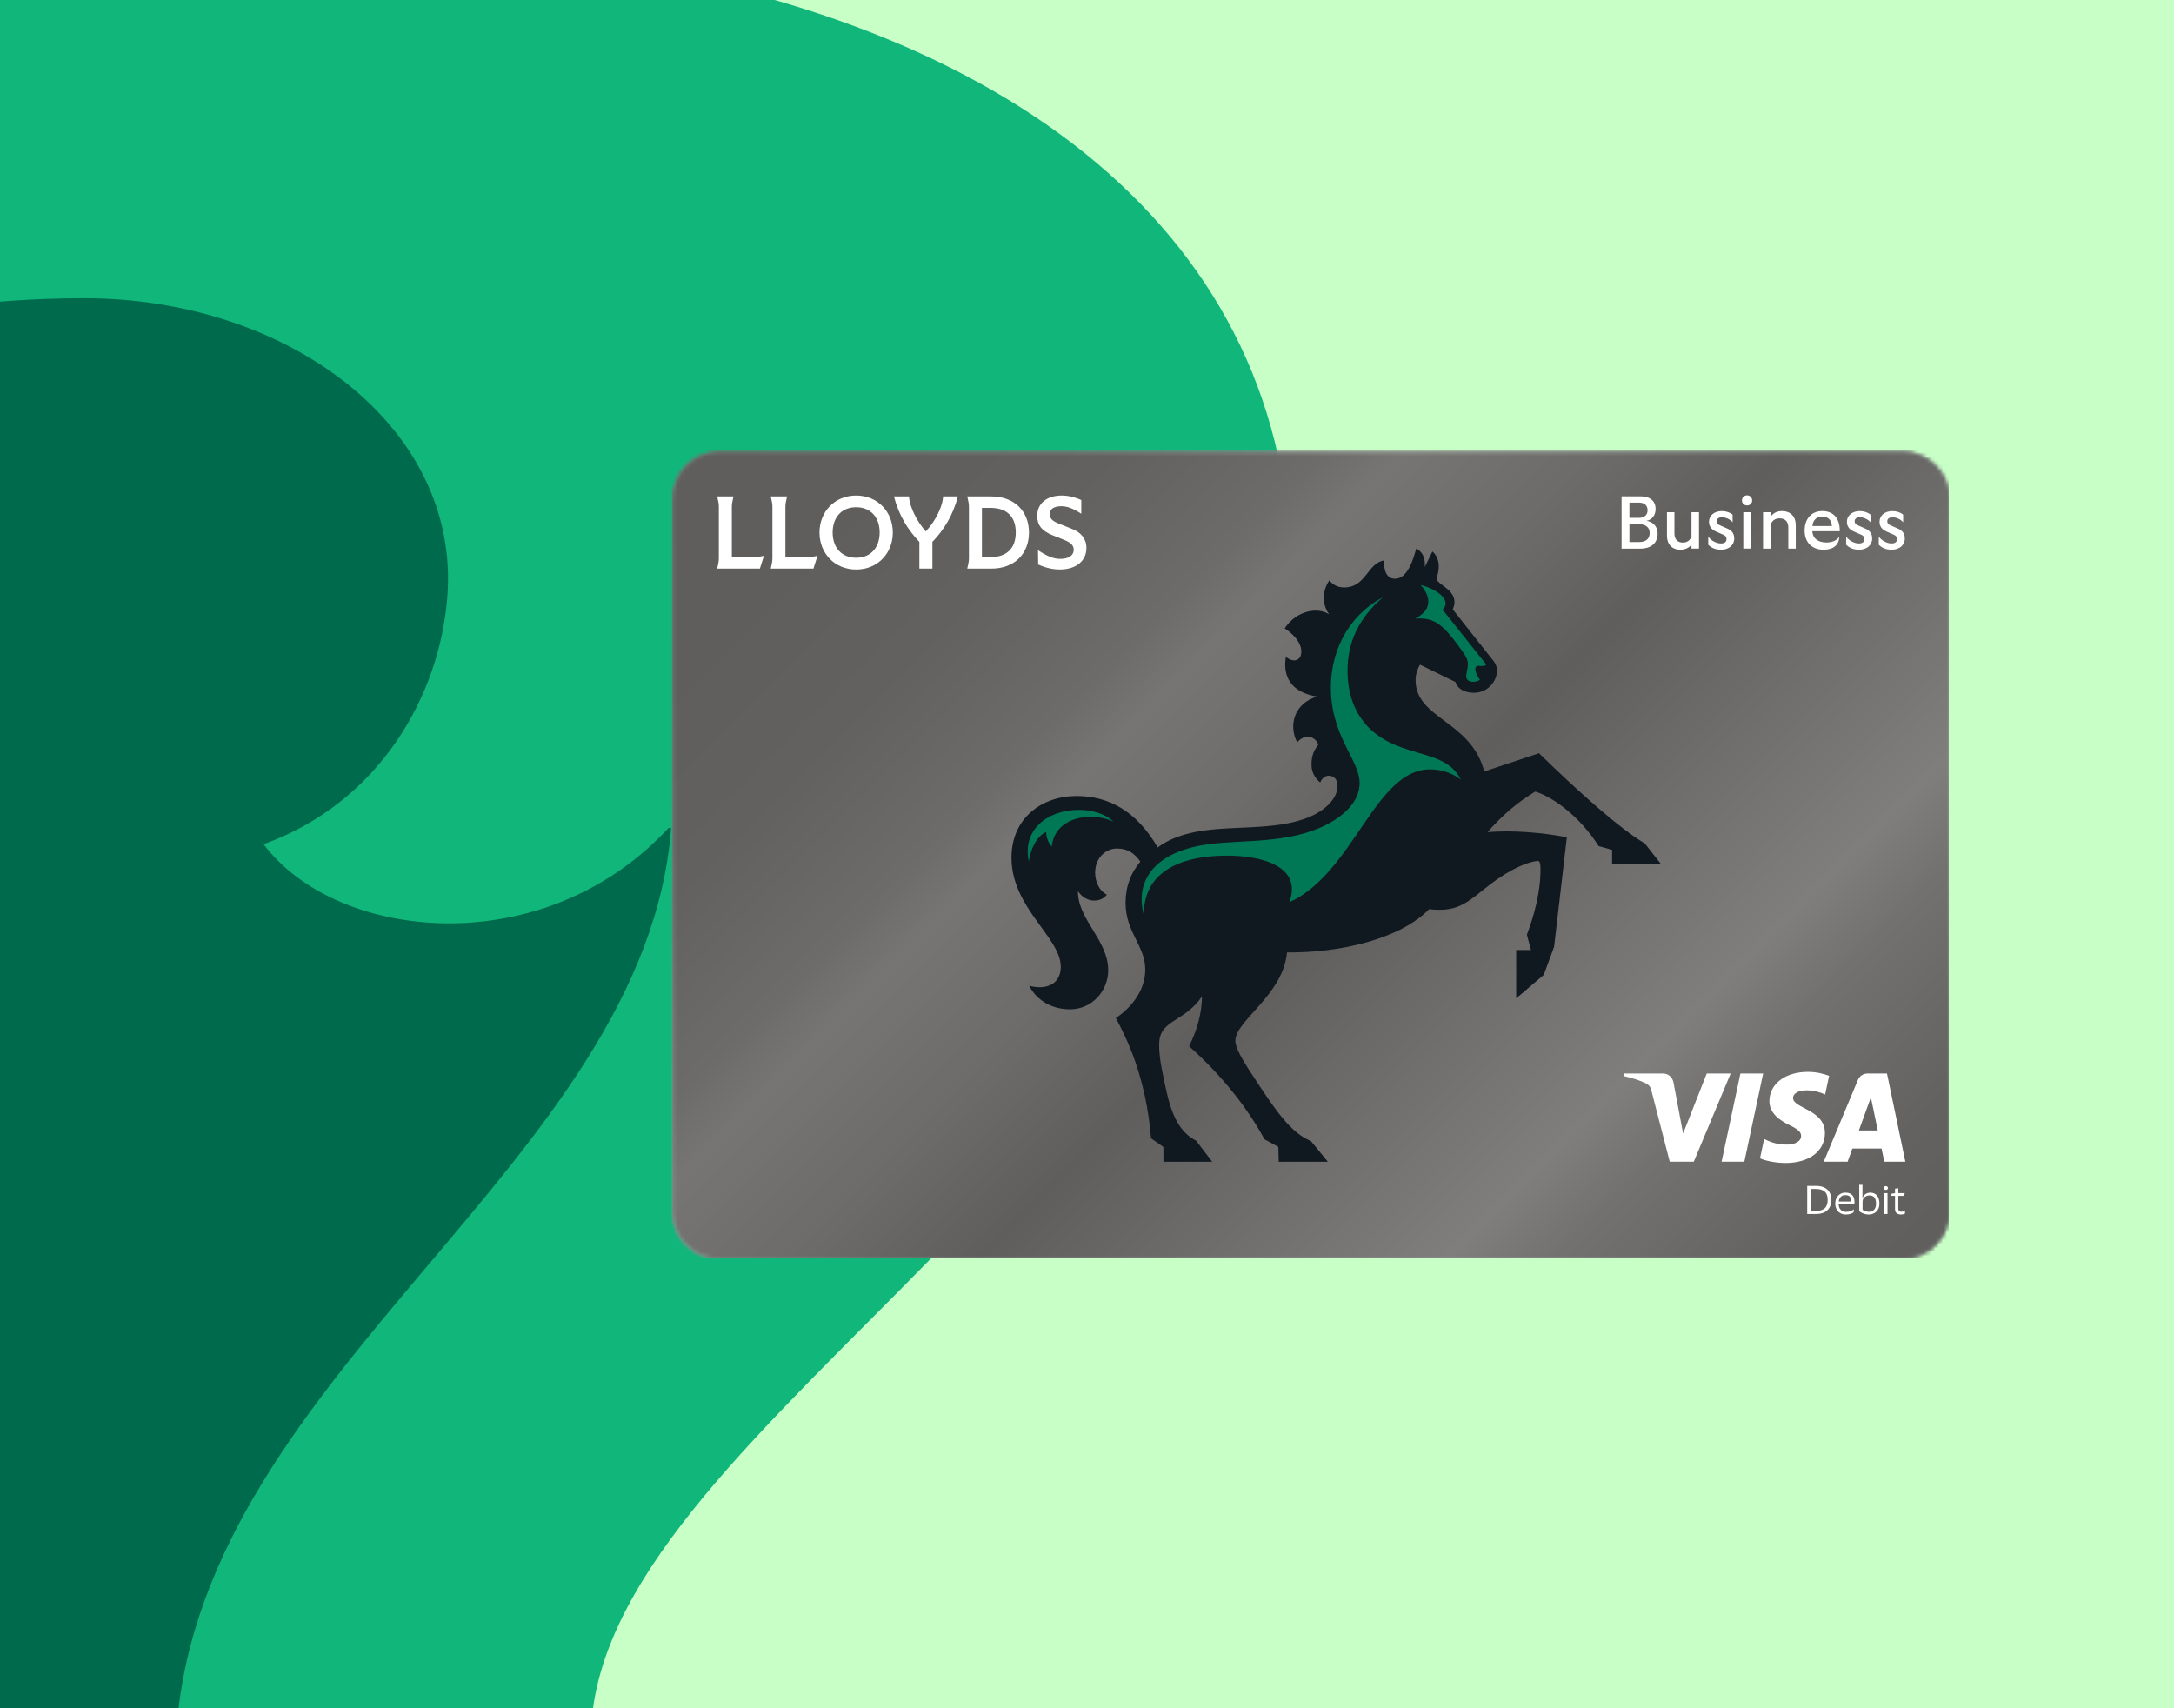 <svg width="560" height="440" viewBox="0 0 560 440" fill="none" xmlns="http://www.w3.org/2000/svg">
<rect x="0" y="0" width="560" height="440" fill="#333333" stroke="none"/>
<g clip-path="url(#clip0_120_749)">
<rect width="560" height="440" fill="#C7FFC6"/>
<g clip-path="url(#clip1_120_749)">
<path d="M332.04 161.454C321.725 295.784 158.244 364.886 152.352 443.748C152.255 445.013 152.203 446.256 152.18 447.484L-0.06 447.484C-0.022 446.707 -0.01 445.93 0.05 445.153C6.288 363.915 107.033 316.013 112.885 239.818L112.314 239.787C83.815 270.627 36.674 265.838 19.876 243.517C46.247 233.982 60.073 209.678 61.815 186.983C64.809 147.999 25.174 118.817 -20.992 118.817C-208.55 118.817 -263.24 328.558 -264.738 447.484L-321.804 447.484L-321.799 -8L164.692 -8C271.655 10.886 339.008 70.716 332.04 161.454Z" fill="#11B67A"/>
<path d="M21.774 76.814C73.878 76.814 118.611 109.725 115.232 153.691C113.266 179.287 97.662 206.697 67.899 217.45C86.858 242.623 140.063 248.025 172.227 213.243L172.872 213.278C166.267 299.211 52.563 353.235 45.523 444.855C45.456 445.731 45.441 446.607 45.399 447.483L-253.324 447.483C-251.633 313.359 -189.909 76.814 21.774 76.814Z" fill="#006A4D"/>
<g clip-path="url(#clip2_120_749)">
<mask id="mask0_120_749" style="mask-type:luminance" maskUnits="userSpaceOnUse" x="173" y="116" width="330" height="209">
<path d="M185.424 116.304C178.703 116.304 173.202 121.815 173.202 128.555V311.994C173.202 318.728 178.703 324.245 185.424 324.245H489.98C496.702 324.245 502.202 318.734 502.202 311.994V128.555C502.202 121.821 496.702 116.304 489.98 116.304H185.424Z" fill="white"/>
</mask>
<g mask="url(#mask0_120_749)">
<path d="M337.752 -48.494L69.422 220.236L337.659 489.059L605.989 220.33L337.752 -48.494Z" fill="url(#paint0_linear_120_749)"/>
</g>
<mask id="mask1_120_749" style="mask-type:luminance" maskUnits="userSpaceOnUse" x="173" y="116" width="330" height="209">
<path d="M185.424 116.304C178.703 116.304 173.202 121.815 173.202 128.555V311.994C173.202 318.728 178.703 324.245 185.424 324.245H489.98C496.702 324.245 502.202 318.734 502.202 311.994V128.555C502.202 121.821 496.702 116.304 489.98 116.304H185.424Z" fill="white"/>
</mask>
<g mask="url(#mask1_120_749)">
<path d="M337.752 -48.487L69.422 220.242L337.659 489.066L605.989 220.336L337.752 -48.487Z" fill="url(#paint1_linear_120_749)"/>
</g>
<path d="M417.703 139.763V127.84H422.613C425.067 127.84 426.468 129.07 426.468 131.13C426.468 132.572 425.626 133.898 424.11 134.149C425.8 134.362 426.988 135.63 426.988 137.419C426.988 139.821 425.376 141.308 422.555 141.308H417.697V139.769L417.703 139.763ZM422.118 133.396C423.596 133.396 424.399 132.643 424.399 131.433C424.399 130.222 423.615 129.45 422.176 129.45H419.721V133.39H422.118V133.396ZM422.291 139.608C423.943 139.608 424.939 138.778 424.939 137.316C424.939 135.855 423.904 135.012 422.233 135.012H419.721V139.608H422.291Z" fill="white"/>
<path d="M435.702 131.935H437.642V141.301H435.702V140.226C435.124 141.089 434.147 141.591 432.823 141.591C430.658 141.591 429.392 140.149 429.392 138.012V131.935H431.313V137.413C431.313 138.874 432.116 139.743 433.446 139.743C434.577 139.743 435.291 139.222 435.708 138.224V131.935H435.702Z" fill="white"/>
<path d="M440.02 140.303V138.224C440.804 139.28 442.134 139.975 443.323 139.975C444.242 139.975 444.724 139.55 444.724 138.881C444.724 138.282 444.454 137.96 443.805 137.69L442.076 136.937C440.83 136.396 440.213 135.591 440.213 134.381C440.213 132.804 441.575 131.651 443.496 131.651C444.608 131.651 445.553 131.96 446.298 132.553V134.516C445.72 133.802 444.531 133.229 443.554 133.229C442.732 133.229 442.211 133.634 442.211 134.226C442.211 134.819 442.539 135.108 443.207 135.379L444.955 136.151C446.125 136.653 446.722 137.477 446.722 138.707C446.722 140.419 445.321 141.591 443.342 141.591C441.961 141.591 440.868 141.166 440.02 140.303Z" fill="white"/>
<path d="M450.031 127.589C450.783 127.589 451.336 128.169 451.336 128.896C451.336 129.624 450.777 130.184 450.031 130.184C449.286 130.184 448.708 129.643 448.708 128.896C448.708 128.149 449.267 127.589 450.031 127.589ZM449.055 139.898V131.935H450.995V141.301H449.055V139.898Z" fill="white"/>
<path d="M460.647 139.898V135.823C460.647 134.381 459.818 133.518 458.443 133.518C457.273 133.518 456.521 134.04 456.084 135.095V141.308H454.144V131.941H456.084V133.151C456.663 132.211 457.639 131.651 459.021 131.651C461.264 131.651 462.568 133.093 462.568 135.231V141.308H460.647V139.904V139.898Z" fill="white"/>
<path d="M464.843 136.666C464.843 133.724 466.513 131.645 469.392 131.645C472.271 131.645 473.942 133.493 473.903 136.84H466.841C466.957 138.842 468.493 139.724 470.485 139.724C471.885 139.724 473.171 139.203 473.749 138.282C473.749 140.323 472.271 141.591 469.739 141.591C466.822 141.591 464.849 139.782 464.849 136.666H464.843ZM471.866 135.495C471.866 134.207 471.044 133.036 469.392 133.036C467.895 133.036 466.976 134.014 466.86 135.495H471.866Z" fill="white"/>
<path d="M475.548 140.303V138.224C476.332 139.28 477.656 139.975 478.851 139.975C479.77 139.975 480.252 139.55 480.252 138.881C480.252 138.282 479.982 137.96 479.333 137.69L477.604 136.937C476.358 136.396 475.741 135.591 475.741 134.381C475.741 132.804 477.103 131.651 479.024 131.651C480.136 131.651 481.081 131.96 481.826 132.553V134.516C481.248 133.802 480.059 133.229 479.082 133.229C478.253 133.229 477.739 133.634 477.739 134.226C477.739 134.819 478.067 135.108 478.735 135.379L480.483 136.151C481.653 136.653 482.25 137.477 482.25 138.707C482.25 140.419 480.849 141.591 478.87 141.591C477.489 141.591 476.396 141.166 475.548 140.303Z" fill="white"/>
<path d="M483.953 140.303V138.224C484.737 139.28 486.067 139.975 487.256 139.975C488.175 139.975 488.657 139.55 488.657 138.881C488.657 138.282 488.387 137.96 487.738 137.69L486.009 136.937C484.763 136.396 484.146 135.591 484.146 134.381C484.146 132.804 485.508 131.651 487.429 131.651C488.541 131.651 489.486 131.96 490.231 132.553V134.516C489.653 133.802 488.464 133.229 487.487 133.229C486.665 133.229 486.144 133.634 486.144 134.226C486.144 134.819 486.472 135.108 487.14 135.379L488.888 136.151C490.057 136.653 490.655 137.477 490.655 138.707C490.655 140.419 489.254 141.591 487.275 141.591C485.894 141.591 484.801 141.166 483.953 140.303Z" fill="white"/>
<path d="M445.797 276.51L436.299 299.215H430.105L425.433 281.093C425.151 279.98 424.9 279.568 424.039 279.098C422.632 278.332 420.306 277.611 418.256 277.166L418.397 276.51H428.37C429.642 276.51 430.786 277.36 431.075 278.821L433.543 291.96L439.641 276.503H445.803L445.797 276.51ZM470.073 291.799C470.099 285.806 461.803 285.477 461.861 282.799C461.88 281.982 462.652 281.119 464.348 280.894C465.19 280.784 467.503 280.701 470.131 281.911L471.159 277.096C469.752 276.581 467.934 276.085 465.678 276.085C459.888 276.085 455.808 279.175 455.776 283.591C455.737 286.855 458.687 288.683 460.91 289.771C463.191 290.885 463.956 291.593 463.95 292.591C463.93 294.117 462.131 294.786 460.441 294.812C457.492 294.857 455.782 294.014 454.42 293.376L453.36 298.353C454.729 298.983 457.254 299.531 459.882 299.556C466.038 299.556 470.06 296.505 470.086 291.786M485.373 299.215H490.797L486.067 276.51H481.061C479.937 276.51 478.986 277.166 478.568 278.177L469.778 299.215H475.927L477.148 295.829H484.666L485.373 299.215ZM478.832 291.168L481.916 282.638L483.69 291.168H478.832ZM454.17 276.51L449.324 299.215H443.464L448.309 276.51H454.17Z" fill="white"/>
<path d="M467.831 312.689H465.517V305.46H467.831C468.653 305.46 469.354 305.602 469.938 305.885C470.523 306.168 470.967 306.587 471.269 307.121C471.577 307.662 471.731 308.312 471.731 309.071C471.731 309.831 471.577 310.475 471.269 311.016C470.96 311.556 470.517 311.968 469.938 312.258C469.354 312.541 468.653 312.683 467.831 312.683M467.754 311.898C468.769 311.898 469.534 311.672 470.035 311.215C470.536 310.758 470.787 310.044 470.787 309.071C470.787 308.099 470.536 307.378 470.035 306.928C469.534 306.471 468.775 306.245 467.754 306.245H466.436V311.898H467.754Z" fill="white"/>
<path d="M475.529 312.136C476.011 312.136 476.396 312.078 476.698 311.962C477 311.846 477.27 311.685 477.508 311.492H477.527L477.45 312.264C477.296 312.399 477.045 312.522 476.711 312.644C476.377 312.766 475.959 312.824 475.458 312.824C474.912 312.824 474.436 312.702 474.032 312.464C473.627 312.219 473.305 311.891 473.081 311.466C472.856 311.041 472.74 310.558 472.74 310.011C472.74 309.464 472.856 308.981 473.074 308.556C473.299 308.131 473.607 307.797 473.999 307.552C474.385 307.307 474.828 307.185 475.31 307.185C475.876 307.185 476.332 307.288 476.679 307.488C477.032 307.687 477.289 307.964 477.45 308.324C477.611 308.685 477.694 309.103 477.694 309.573C477.694 309.638 477.694 309.715 477.681 309.799C477.681 309.889 477.669 309.966 477.656 310.037H473.601C473.601 310.037 473.601 310.05 473.601 310.056C473.601 310.063 473.601 310.069 473.601 310.076C473.614 310.719 473.794 311.221 474.134 311.588C474.475 311.955 474.944 312.136 475.529 312.136ZM475.317 307.829C474.841 307.829 474.456 307.977 474.167 308.267C473.877 308.556 473.697 308.968 473.633 309.483H476.872V309.387C476.872 309.071 476.827 308.794 476.73 308.563C476.634 308.331 476.473 308.151 476.248 308.022C476.024 307.893 475.715 307.829 475.317 307.829Z" fill="white"/>
<path d="M481.357 312.818C481.023 312.818 480.702 312.773 480.387 312.696C480.078 312.612 479.796 312.503 479.545 312.374C479.294 312.245 479.089 312.104 478.922 311.968V305.177H479.751V308.479H479.808C479.905 308.196 480.053 307.958 480.265 307.765C480.477 307.572 480.708 307.43 480.971 307.333C481.235 307.237 481.492 307.185 481.755 307.185C482.488 307.185 483.066 307.43 483.484 307.919C483.902 308.408 484.114 309.104 484.114 310.005C484.114 310.617 483.985 311.138 483.735 311.556C483.484 311.975 483.143 312.29 482.726 312.503C482.308 312.715 481.852 312.825 481.357 312.825M481.357 312.116C481.723 312.116 482.051 312.046 482.334 311.904C482.616 311.762 482.841 311.531 483.002 311.222C483.163 310.913 483.246 310.507 483.246 310.005C483.246 308.602 482.674 307.9 481.537 307.9C481.228 307.9 480.939 307.971 480.669 308.106C480.4 308.241 480.181 308.434 480.02 308.679C479.853 308.923 479.776 309.213 479.776 309.535V311.589C479.956 311.743 480.181 311.865 480.451 311.962C480.721 312.059 481.029 312.11 481.363 312.11" fill="white"/>
<path d="M485.257 306C485.257 305.859 485.309 305.743 485.405 305.653C485.502 305.563 485.63 305.511 485.778 305.511C485.926 305.511 486.054 305.556 486.157 305.653C486.26 305.749 486.311 305.859 486.311 306C486.311 306.142 486.26 306.264 486.157 306.355C486.054 306.445 485.932 306.496 485.778 306.496C485.624 306.496 485.502 306.451 485.405 306.355C485.309 306.264 485.257 306.142 485.257 306ZM486.202 312.689H485.36V307.314H486.202V312.689Z" fill="white"/>
<path d="M488.978 311.241C488.978 311.582 489.049 311.814 489.197 311.93C489.344 312.046 489.531 312.103 489.768 312.103C489.987 312.103 490.167 312.084 490.327 312.046C490.482 312.007 490.617 311.962 490.719 311.91H490.745L490.668 312.625C490.572 312.676 490.43 312.721 490.244 312.76C490.051 312.799 489.858 312.818 489.666 312.818C489.19 312.818 488.817 312.702 488.548 312.483C488.278 312.258 488.136 311.891 488.136 311.376V308.016H487.147L487.262 307.456L488.136 307.333V306.181L488.978 306.059V307.314H490.623L490.52 308.022H488.984V311.247L488.978 311.241Z" fill="white"/>
<path d="M188.515 143.503V130.499C188.515 129.759 188.688 128.909 188.945 127.86H184.737C184.994 128.909 185.167 129.753 185.167 130.499V143.812C185.167 144.553 184.994 145.402 184.737 146.452H195.738L196.791 143.143C195.75 143.432 194.761 143.503 193.199 143.503H188.515Z" fill="white"/>
<path d="M202.311 143.503V130.499C202.311 129.759 202.485 128.909 202.742 127.86H198.533C198.79 128.909 198.963 129.753 198.963 130.499V143.812C198.963 144.553 198.79 145.402 198.533 146.452H209.534L210.587 143.143C209.547 143.432 208.557 143.503 206.995 143.503H202.311Z" fill="white"/>
<path d="M220.535 127.634C214.957 127.634 211.089 131.851 211.089 137.162C211.089 142.473 214.963 146.69 220.535 146.69C226.106 146.69 229.98 142.473 229.98 137.162C229.98 131.851 226.106 127.634 220.535 127.634ZM220.535 143.664C216.756 143.664 214.481 141.005 214.481 137.155C214.481 133.306 216.756 130.647 220.535 130.647C224.313 130.647 226.588 133.306 226.588 137.155C226.588 141.005 224.313 143.664 220.535 143.664Z" fill="white"/>
<path d="M242.421 130.364C241.528 132.92 240.069 135.16 238.469 136.879C236.901 135.076 235.558 132.92 234.665 130.364C234.35 129.469 234.202 128.703 234.144 127.866H230.27C231.51 132.733 233.964 136.628 236.818 139.563V146.452H240.178V139.563C243.031 136.621 245.512 132.733 246.726 127.866H242.935C242.877 128.703 242.723 129.469 242.414 130.364" fill="white"/>
<path d="M255.349 127.866H249.155C249.412 128.916 249.586 129.759 249.586 130.506V143.819C249.586 144.559 249.412 145.409 249.155 146.458H255.349C261.3 146.458 265.052 142.647 265.052 137.162C265.052 131.677 261.293 127.866 255.349 127.866ZM255.137 143.503H252.933V130.815H255.137C259.359 130.815 261.653 133.094 261.653 137.143C261.653 141.192 259.359 143.497 255.137 143.497" fill="white"/>
<path d="M276.272 136.286L272.506 134.767C271.035 134.149 270.399 133.499 270.399 132.353C270.399 131.207 271.382 130.39 273.354 130.39C274.909 130.39 276.439 130.956 278.527 132.34V128.793C277.422 128.272 275.526 127.634 273.515 127.634C269.647 127.634 267.173 129.669 267.173 132.887C267.173 135.237 268.368 136.769 271.112 137.857L274.113 139.055C275.989 139.808 276.58 140.587 276.58 141.585C276.58 143.13 275.186 143.954 273.123 143.954C271.305 143.954 269.724 143.245 267.372 141.72L267.43 145.402C268.657 145.949 270.63 146.683 272.95 146.683C277.377 146.683 279.851 144.333 279.851 141.153C279.851 138.726 278.412 137.155 276.265 136.286" fill="white"/>
<path d="M299.694 295.437L296.5 293.196C295.144 277.051 290.107 267.266 287.433 262.219C290.28 260.332 295.009 255.987 295.009 249.755C295.009 243.524 289.933 240.234 289.933 232.509C289.933 228.254 291.379 224.7 293.744 221.932C292.214 219.737 290.415 218.552 287.742 218.552C284.767 218.552 282.094 221.012 282.094 224.784C282.094 226.979 283.057 229.393 285.114 230.443C283.623 232.503 279.812 232.722 277.711 229.606H277.666C277.666 236.977 285.461 242.108 285.461 249.968C285.461 255.06 281.432 259.972 275.61 259.972C271.279 259.972 267.205 257.957 265.104 253.914C269.833 255.144 273.245 253.257 273.245 249.041C273.245 241.406 260.548 233.906 260.548 220.915C260.548 210.692 268.387 205.033 277.319 205.033C285.461 205.033 292.728 208.806 298.203 218.282C301.005 216.177 304.423 214.992 307.88 214.291C317.204 212.45 328.636 214.117 337.394 210.383C341.288 208.716 344.533 205.774 344.533 202.394C344.533 200.772 343.614 199.806 342.303 199.806C341.648 199.806 340.639 200.115 340.067 201.564C338.358 200.07 337.831 198.493 337.831 196.909C337.831 194.276 338.666 193.047 339.585 191.778C338.711 189.5 335.993 188.972 334.155 191.206C331.881 186.995 333.281 181.202 339.193 179.444V179.399C332.273 178.26 330.435 173.959 331.225 169.176C331.881 169.749 332.626 170.097 333.371 170.097C334.509 170.097 335.209 169.176 335.209 167.856C335.209 166.453 334.509 164.258 330.917 161.844C334.065 157.106 339.495 156.404 342.258 158.161L342.303 158.116C340.902 156.185 340.202 152.805 342.432 149.471C342.959 150.217 344.225 151.312 346.197 151.312C351.974 151.312 352.199 144.951 356.62 144.333C356.356 146.31 356.883 149.071 359.338 149.071C362.532 149.071 364.022 144.243 364.813 141.263C366.214 142.055 367.222 143.413 367.004 145.956H367.049L368.977 142.055C370.596 143.413 370.904 145.698 370.377 147.758C370.249 148.286 370.069 148.679 370.069 148.988C370.069 150.526 374.663 151.666 374.663 155.091C374.663 155.657 374.49 156.275 374.226 156.977L384.733 170.27C385.388 171.107 385.607 171.983 385.607 172.73C385.607 175.498 383.197 178.433 379.74 178.433C376.283 178.433 375.1 176.547 374.927 175.672L365.777 171.197C365.25 172.073 364.639 173.521 364.639 175.144C364.639 185.238 378.872 185.502 382.329 198.705L396.428 194.012C406.497 203.843 417.138 213.364 423.705 217.265L427.862 222.576H415.255V218.894L411.798 217.928C406.497 209.591 399.319 205.027 395.464 203.888C390.779 206.739 387.277 209.726 383.158 214.329C389.86 213.801 397.346 214.458 403.605 215.649L400.322 243.865L397.648 251.107L390.554 257.159V244.695H394.365L393.311 240.749C396.421 232.496 396.813 226.973 396.813 223.986C396.813 223.065 396.768 222.19 396.46 221.881C396.196 221.617 395.104 221.881 394.14 222.145C391.602 222.846 387.444 224.823 382.098 229.168C377.279 233.114 374.657 234.917 368.128 234.17C360.771 241.805 345.188 245.494 331.527 245.313C330.473 256.412 318.213 262.824 318.213 268.083C318.213 269.969 320.006 273.04 323.951 278.963C328.327 285.542 332.491 291.864 337.657 293.879L342.033 299.228H329.381L329.291 295.411L325.699 293.434C321.586 285.799 315.148 277.379 306.3 269.48C308.446 265.18 309.583 260.789 309.628 256.624C305.644 262.637 299.822 262.682 298.769 267.24C298.377 268.952 298.595 272.287 299.514 276.587C300.87 283.083 302.097 290.802 308.092 293.789L312.25 299.228H299.681V295.411L299.694 295.437Z" fill="#101820"/>
<path d="M277.891 208.6C280.519 208.6 284.24 209.212 286.823 211.626C280.693 208.819 271.587 210.66 270.932 218.076C269.878 216.937 269.531 215.533 269.441 214.304C267.166 215.36 265.457 218.514 265.02 221.894C263.227 213.821 269.75 208.6 277.891 208.6ZM311.826 217.375C320.32 216.319 331.88 217.284 341.333 212.591C345.754 210.396 350.22 206.714 350.22 201.712C350.22 195.699 342.817 189.777 342.817 177.011C342.817 168.674 346.499 159.063 356.215 153.842C350.04 159.192 347.11 165.339 347.11 172.794C347.11 180.249 350.04 188.199 359.935 192.101C366.94 194.862 373.462 194.952 376.27 200.791C373.77 198.815 370.622 198.158 368.385 198.158C354.152 198.158 348.767 224.836 332.086 232.426C335.633 223.168 324.947 220.181 315.096 220.4C307.038 220.574 294.739 222.769 294.605 235.541C292.33 226.986 297.233 219.177 311.813 217.375M377.677 174.114C377.677 173.367 378.114 172.099 378.114 170.998C378.114 170.432 377.985 169.723 377.279 168.629C376.27 167.09 374.348 164.419 372.504 162.443C370.05 159.855 367.91 159.108 364.581 159.327C367.299 157.833 367.91 156.43 367.91 154.853C367.91 153.494 367.164 152.046 365.937 150.688C367.685 150.997 372.376 152.928 372.376 155.471C372.376 155.999 372.112 156.481 371.585 157.009L382.837 171.14C382.445 171.751 381.565 171.494 380.826 171.494C380.344 171.494 380.035 171.803 380.035 172.324C380.035 173.29 380.781 174.474 381.218 175.131C380.871 175.35 380.209 175.614 379.508 175.614C378.634 175.614 377.671 175.305 377.671 174.12" fill="#007855"/>
</g>
</g>
</g>
<defs>
<linearGradient id="paint0_linear_120_749" x1="192.225" y1="97.646" x2="453.726" y2="358.667" gradientUnits="userSpaceOnUse">
<stop stop-color="#8C8C8C"/>
<stop offset="0.09" stop-color="#919191"/>
<stop offset="0.2" stop-color="#9F9F9F"/>
<stop offset="0.29" stop-color="#B2B2B2"/>
<stop offset="0.4" stop-color="#A9A9A9"/>
<stop offset="0.57" stop-color="#929292"/>
<stop offset="0.61" stop-color="#8C8C8C"/>
<stop offset="0.84" stop-color="#999999"/>
<stop offset="1" stop-color="#808080"/>
</linearGradient>
<linearGradient id="paint1_linear_120_749" x1="176.571" y1="77.633" x2="464.274" y2="364.808" gradientUnits="userSpaceOnUse">
<stop stop-color="#5F5E5C"/>
<stop offset="0.16" stop-color="#5F5E5C"/>
<stop offset="0.26" stop-color="#62615F"/>
<stop offset="0.35" stop-color="#6C6B69"/>
<stop offset="0.39" stop-color="#767573"/>
<stop offset="0.48" stop-color="#6C6B69"/>
<stop offset="0.56" stop-color="#5F5E5C"/>
<stop offset="0.77" stop-color="#7F7E7D"/>
<stop offset="0.82" stop-color="#72716F"/>
<stop offset="0.92" stop-color="#636261"/>
<stop offset="0.99" stop-color="#5F5E5C"/>
<stop offset="1" stop-color="#5F5E5C"/>
</linearGradient>
<clipPath id="clip0_120_749">
<rect width="560" height="440" fill="white"/>
</clipPath>
<clipPath id="clip1_120_749">
<rect width="560" height="440" fill="white"/>
</clipPath>
<clipPath id="clip2_120_749">
<rect width="329" height="208" fill="white" transform="translate(173 116)"/>
</clipPath>
</defs>
</svg>

